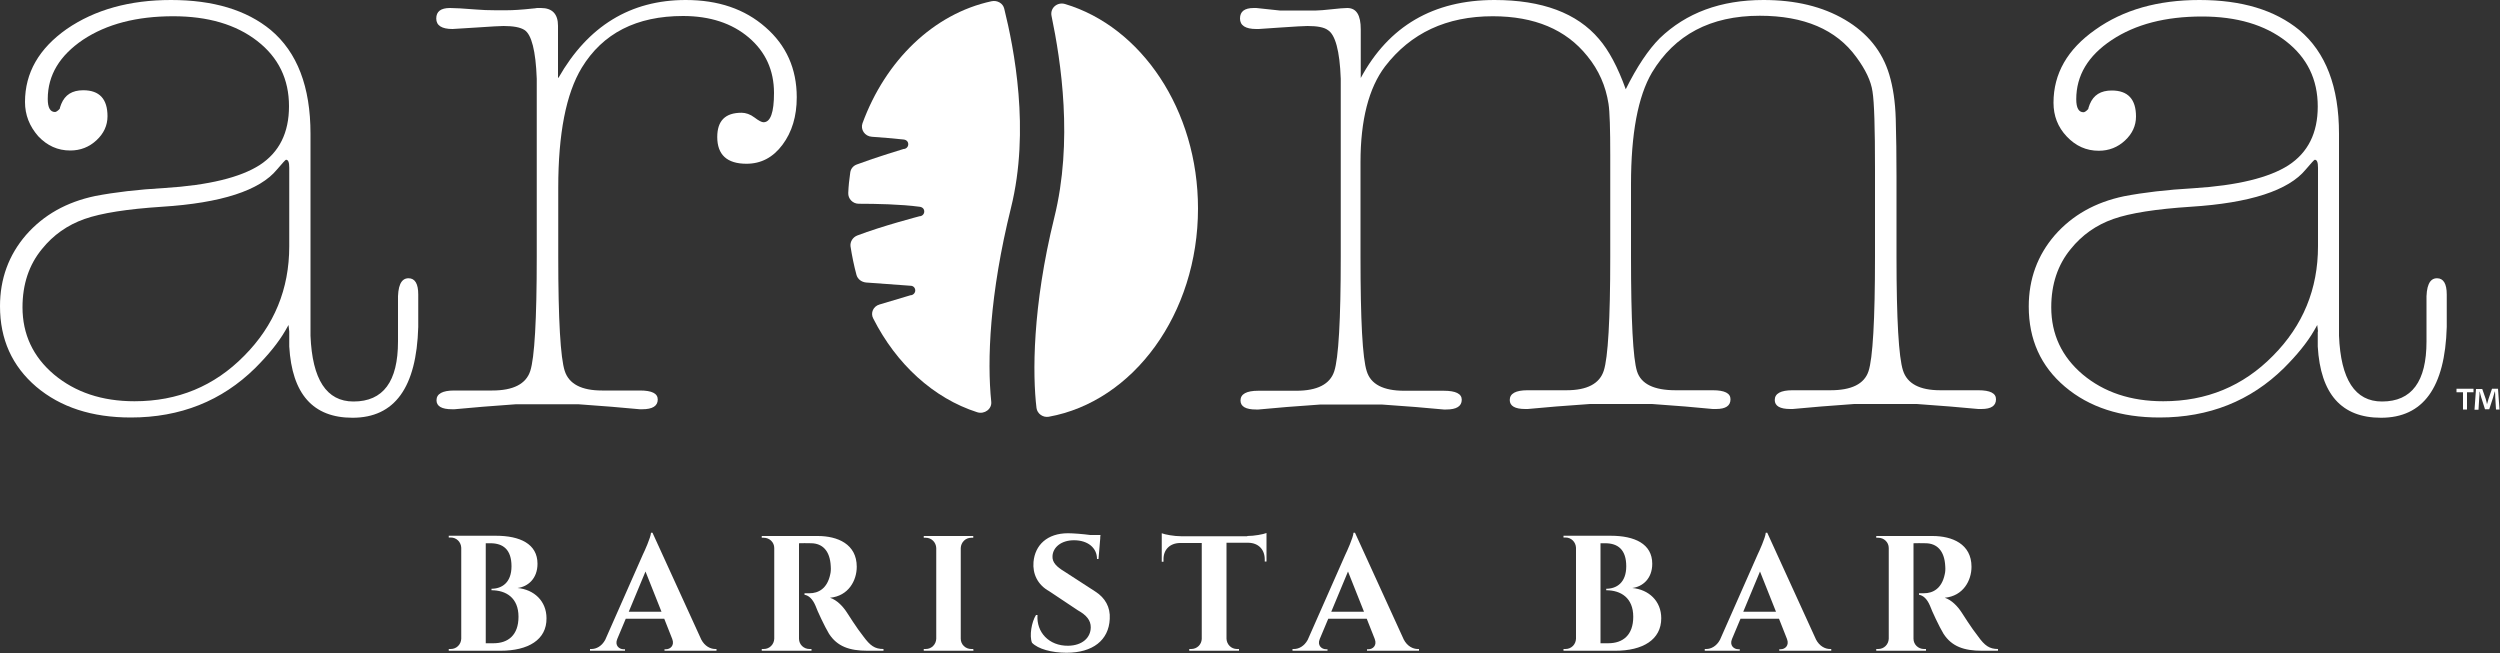 <svg xmlns="http://www.w3.org/2000/svg" xmlns:xlink="http://www.w3.org/1999/xlink" id="Layer_2" x="0px" y="0px" viewBox="0 0 1000 261.2" style="enable-background:new 0 0 1000 261.2;" xml:space="preserve"><rect x="0" y="0" width="1000" height="261.2" fill="#333333" stroke="none"/><style type="text/css">	.st0{fill:#FFFFFF;}</style><g>	<g>		<path class="st0" d="M989.4,155.5v1.4h-2.6v6.9h-1.6v-6.9h-2.6v-1.4H989.4z M998.4,163.8l-0.3-4.9c0-0.6,0-1.4-0.1-2.3h-0.1   c-0.2,0.7-0.5,1.7-0.7,2.5l-1.5,4.6H994l-1.5-4.7c-0.2-0.6-0.4-1.6-0.6-2.3h-0.1c0,0.8,0,1.6-0.1,2.3l-0.3,4.9h-1.6l0.6-8.3h2.5   l1.4,4c0.2,0.6,0.3,1.2,0.5,2.1h0c0.2-0.8,0.4-1.5,0.6-2.1l1.4-4.1h2.4l0.6,8.3H998.4z"></path>	</g>	<g>		<g>			<g>				<g>					<path class="st0" d="M404.4,83.1c7.7-31.1,1.2-63.8-2.7-79.6c-0.5-2.2-2.8-3.5-5.1-3c-23.2,5-42.4,23.7-51.6,48.8      c-0.9,2.5,0.9,5.2,3.7,5.4c4.2,0.3,9.1,0.7,12.7,1.1c1.1,0.1,1.9,0.8,1.9,1.9s-0.9,1.9-1.9,1.9c0,0-11,3.3-18.7,6.2      c-1.4,0.5-2.4,1.7-2.6,3.2c-0.4,2.7-0.7,5.5-0.8,8.2c-0.1,2.3,1.8,4.3,4.2,4.3c6.9,0,16.9,0.2,24.3,1.2      c1.1,0.1,1.9,0.8,1.9,1.9s-0.9,1.9-1.9,1.9c0,0-15.3,4-24.9,7.7c-1.8,0.7-2.9,2.5-2.7,4.3c0.6,3.9,1.4,7.8,2.4,11.5      c0.5,1.7,2,2.8,3.8,3l17.8,1.3c1.1,0,1.9,0.8,1.9,1.9c0,1-0.9,1.9-1.9,1.9l-12.4,3.7c-2.5,0.7-3.7,3.4-2.5,5.6      c9.2,18.2,24.1,31.9,41.6,37.5c2.9,0.9,5.9-1.3,5.6-4.2C394.8,144.2,395.8,117.8,404.4,83.1z"></path>					<path class="st0" d="M479.2,83.4c0-39.5-22.7-72.7-53.2-81.8c-3.1-0.9-6,1.6-5.4,4.7c3.8,18.3,8.7,50.2,1.1,80.8      c-8.8,35.7-8.7,62.8-7.1,76.1c0.3,2.3,2.6,3.9,4.9,3.5C453.3,160.6,479.2,125.6,479.2,83.4z"></path>				</g>				<g>					<path class="st0" d="M115.7,132.6l-0.3-2.6l-1.3,2.3c-2.8,4.8-6.8,9.7-12,14.9c-13.4,13.2-30,19.8-49.8,19.8      c-15.5,0-28.1-4.1-37.8-12.3C4.8,146.4,0,135.7,0,122.5c0-11,3.5-20.5,10.4-28.5c7-8,16.2-13.2,27.7-15.6      c7.8-1.5,17.1-2.6,27.7-3.2c17.6-1.1,30.3-4.2,38.1-9.2c7.8-5.1,11.7-12.9,11.7-23.5c0-10.8-4.2-19.5-12.7-26.1      c-8.5-6.6-19.7-9.9-33.6-9.9c-14.6,0-26.6,3.1-36.1,9.4C23.9,22.2,19.1,30,19.1,39.6c0,3.5,1,5.2,2.9,5.2      c0.4,0,1.1-0.4,1.9-1.3c0-0.2,0.2-0.9,0.6-1.9c1.5-3.7,4.4-5.5,8.8-5.5c6.5,0,9.7,3.5,9.7,10.4c0,3.7-1.5,6.9-4.4,9.6      c-2.9,2.7-6.4,4.1-10.5,4.1c-5,0-9.2-1.9-12.8-5.7C11.8,50.5,10,46,10,40.8c0-11.7,5.6-21.4,16.7-29.2C37.9,3.9,51.8,0,68.4,0      c16.9,0,30.2,4,39.9,12c10.6,8.9,15.9,22.7,15.9,41.5v62.6v18.2c0.7,17.5,6.4,26.3,17.2,26.3c11.9,0,17.8-8,17.8-24v-1.6v-14.3      c-0.2-6.3,1.2-9.4,4.2-9.4c2.6,0,3.9,2.2,3.9,6.5v13c-0.7,24.2-9.4,36.3-26.3,36.3c-15.8,0-24.2-9.5-25.3-28.5V132.6z       M53.8,160.5c17.3,0,31.9-6,43.9-18.2c12-12.1,18-26.7,18-43.8V67.1c0-2.2-0.4-3.2-1.3-3.2c-0.2,0-1.4,1.3-3.6,3.9      c-6.9,8.4-22.3,13.4-46,14.9c-13.8,0.9-24.2,2.5-31,4.9c-6.8,2.4-12.5,6.4-17,12c-5.2,6.3-7.8,14.1-7.8,23.3      c0,10.8,4.2,19.8,12.6,26.9C30.1,156.9,40.8,160.5,53.8,160.5z"></path>					<path class="st0" d="M223.4,31.1C235.2,10.4,252.2,0,274.3,0c13,0,23.6,3.6,31.9,10.9c8.3,7.2,12.5,16.6,12.5,28      c0,7.6-1.9,13.9-5.7,19c-3.8,5.1-8.6,7.6-14.4,7.6c-7.8,0-11.7-3.6-11.7-10.7c0-6.5,3.2-9.7,9.7-9.7c1.7,0,3.5,0.6,5.2,1.9      c1.7,1.3,2.9,1.9,3.6,1.9c2.8,0,4.2-3.9,4.2-11.7c0-9.1-3.4-16.5-10.1-22.2c-6.7-5.7-15.5-8.6-26.3-8.6      c-18.6,0-32.1,6.9-40.5,20.7c-6.3,10.4-9.4,26.4-9.4,48v27.6c0,25.3,0.9,40.5,2.6,45.7c1.7,5.2,6.7,7.8,14.9,7.8      c1.5,0,3.8,0,6.8,0c3,0,5.3,0,6.8,0h1.6c4.8,0,7.1,1.2,7.1,3.6c0,2.6-2.1,3.9-6.2,3.9h-1l-11.3-1l-13.3-1h-9.7h-5.8h-9.4      l-13.3,1l-11.3,1c-0.2,0-0.5,0-1,0c-4.1,0-6.2-1.2-6.2-3.6c0-2.6,2.4-3.9,7.1-3.9h1.6c1.5,0,3.8,0,6.8,0c3,0,5.3,0,6.8,0      c8.4,0,13.5-2.6,15.2-7.8c1.7-5.2,2.6-20.4,2.6-45.7V51.9c0-15.6,0-22.4,0-20.4c-0.4-11.2-2.1-17.7-4.9-19.5      c-1.7-1.1-4.5-1.6-8.4-1.6c-1.3,0-4.9,0.2-10.7,0.6l-9.7,0.6c-4.3,0-6.5-1.4-6.5-4.2c0-2.8,1.8-4.2,5.5-4.2      c1.9,0,5.4,0.2,10.4,0.6c2.4,0.2,4.9,0.3,7.5,0.3h4.9c2.4,0,5.8-0.2,10.4-0.7c0.4,0,1-0.1,1.6-0.2c0.9,0,1.4,0,1.6,0      c4.5,0,6.8,2.4,6.8,7.1V31.1z"></path>					<path class="st0" d="M544.3,11.7v19.5C555.5,10.4,573.4,0,597.8,0c19,0,33,5.2,41.8,15.6c3.9,4.5,7.5,11.2,10.7,20.1      c4.5-9.1,9.1-15.9,13.6-20.4C674.5,5.1,688.3,0,705.4,0C718.2,0,729,2.6,738,7.9c9,5.3,14.9,12.6,17.7,21.9      c1.5,5,2.4,10.9,2.6,17.8c0.2,6.9,0.3,14.6,0.3,23v32.1c0,25.1,0.9,40.3,2.6,45.5c1.7,5.3,6.7,7.9,14.9,7.9c1.5,0,3.8,0,6.8,0      c3,0,5.3,0,6.8,0h1.6c4.8,0,7.1,1.2,7.1,3.6c0,2.6-1.9,3.9-5.8,3.9h-1.3l-11.3-1l-13.3-1h-9.1h-6.5h-9.4l-13.3,1l-11.3,1      c-0.2,0-0.5,0-1,0c-4.1,0-6.2-1.2-6.2-3.6c0-2.6,2.4-3.9,7.1-3.9h1.6c1.5,0,3.8,0,6.8,0c3,0,5.3,0,6.8,0      c8.4,0,13.5-2.5,15.2-7.6c1.7-5.1,2.6-20.4,2.6-45.9v-35c0-16.4-0.3-26.7-1-31c-0.6-4.2-2.8-8.8-6.5-13.8      c-8-11-20.9-16.5-38.6-16.5c-19.7,0-34,7.6-43.1,22.7c-5.6,9.5-8.4,24.4-8.4,44.7v28.9c0,25.5,0.8,40.8,2.4,45.9      c1.6,5.1,6.8,7.6,15.4,7.6c1.5,0,3.8,0,6.8,0c3,0,5.3,0,6.8,0h1.3c4.8,0,7.1,1.2,7.1,3.6c0,2.6-1.9,3.9-5.8,3.9h-1.3l-11-1      l-13.3-1h-9.7h-6.2H636l-13.6,1l-11.3,1c-0.2,0-0.5,0-1,0c-4.1,0-6.2-1.2-6.2-3.6c0-2.6,2.4-3.9,7.1-3.9h1.6c1.5,0,3.8,0,7,0      c3.1,0,5.5,0,7,0c8.2,0,13.2-2.6,14.9-7.8c1.7-5.2,2.6-20.4,2.6-45.7V62.2c0-10.6-0.2-17.5-0.7-20.7      c-1.1-7.1-3.9-13.5-8.5-19.1c-8.5-10.6-21.1-15.9-37.8-15.9c-18.5,0-32.8,6.7-43.1,20.1c-6.5,8.6-9.8,21.4-9.8,38.3v37.9      c0,25.3,0.8,40.5,2.5,45.7c1.6,5.2,6.6,7.8,15,7.8c1.5,0,3.9,0,7.1,0c3.2,0,5.5,0,7.1,0h1.6c4.8,0,7.2,1.2,7.2,3.6      c0,2.6-2.1,3.9-6.2,3.9h-1l-11.3-1l-13.6-1h-8.4h-6.8h-9.1l-13.6,1l-11.3,1c-0.2,0-0.5,0-1,0c-4.1,0-6.2-1.2-6.2-3.6      c0-2.6,2.4-3.9,7.1-3.9h1.6c1.5,0,3.8,0,6.8,0c3,0,5.3,0,6.8,0c8.4,0,13.5-2.6,15.2-7.8c1.7-5.2,2.6-20.4,2.6-45.7V51.9      c0-16,0-22.8,0-20.4c-0.4-11.2-2.2-17.7-5.2-19.5c-1.5-1.1-4.2-1.6-8.1-1.6c-1.3,0-4.9,0.2-10.7,0.6l-8.8,0.6c-0.2,0-0.5,0-1,0      c-4.3,0-6.5-1.4-6.5-4.2c0-2.8,1.8-4.2,5.5-4.2h1l9.4,1h14.6c1.3,0,3.3-0.2,6.2-0.5c2.8-0.3,4.9-0.5,6.2-0.5      C542.6,3.2,544.3,6.1,544.3,11.7z"></path>					<path class="st0" d="M927.2,132.6l-0.3-2.6l-1.3,2.3c-2.8,4.8-6.8,9.7-12,14.9c-13.4,13.2-30,19.8-49.8,19.8      c-15.5,0-28.1-4.1-37.8-12.3c-9.7-8.2-14.5-18.9-14.5-32.1c0-11,3.5-20.5,10.4-28.5c7-8,16.2-13.2,27.7-15.6      c7.8-1.5,17.1-2.6,27.7-3.2c17.6-1.1,30.3-4.2,38.1-9.2c7.8-5.1,11.7-12.9,11.7-23.5c0-10.8-4.2-19.5-12.7-26.1      c-8.5-6.6-19.7-9.9-33.6-9.9c-14.6,0-26.6,3.1-36.1,9.4c-9.5,6.3-14.2,14.2-14.2,23.7c0,3.5,1,5.2,2.9,5.2      c0.4,0,1.1-0.4,1.9-1.3c0-0.2,0.2-0.9,0.6-1.9c1.5-3.7,4.4-5.5,8.8-5.5c6.5,0,9.7,3.5,9.7,10.4c0,3.7-1.5,6.9-4.4,9.6      c-2.9,2.7-6.4,4.1-10.5,4.1c-5,0-9.2-1.9-12.8-5.7c-3.6-3.8-5.3-8.3-5.3-13.5c0-11.7,5.6-21.4,16.7-29.2      C849.3,3.9,863.2,0,879.8,0c16.9,0,30.1,4,39.9,12c10.6,8.9,15.9,22.7,15.9,41.5v62.6v18.2c0.7,17.5,6.4,26.3,17.2,26.3      c11.9,0,17.8-8,17.8-24v-1.6v-14.3c-0.2-6.3,1.2-9.4,4.2-9.4c2.6,0,3.9,2.2,3.9,6.5v13c-0.7,24.2-9.4,36.3-26.3,36.3      c-15.8,0-24.2-9.5-25.3-28.5V132.6z M865.3,160.5c17.3,0,31.9-6,43.9-18.2c12-12.1,18-26.7,18-43.8V67.1c0-2.2-0.4-3.2-1.3-3.2      c-0.2,0-1.4,1.3-3.6,3.9c-6.9,8.4-22.3,13.4-46,14.9c-13.8,0.9-24.2,2.5-31,4.9c-6.8,2.4-12.5,6.4-17,12      c-5.2,6.3-7.8,14.1-7.8,23.3c0,10.8,4.2,19.8,12.6,26.9C841.6,156.9,852.3,160.5,865.3,160.5z"></path>				</g>			</g>		</g>		<g>			<path class="st0" d="M200.2,260.3h-20.7l0-0.7c0.1,0,0.7,0,0.8,0c2.3,0,4.1-1.8,4.2-4.1v-36.4c-0.1-2.3-1.9-4.1-4.2-4.1    c-0.1,0-0.7,0-0.8,0l0-0.7h18.9c9.5,0,16.6,3.2,16.6,11.2c0,6-3.9,9.2-8,9.7c6.6,0.6,11.6,5.2,11.6,12.1    C218.7,255.9,211.3,260.3,200.2,260.3z M197.4,257.3c5.8,0,10-3.2,10-10.6c0-7.6-5-10.6-10.8-10.6l0-0.6c4.1,0,8-2.4,8-9    c0-6.6-3.3-9.2-8.4-9.2l-1.9,0v40H197.4L197.4,257.3z"></path>			<path class="st0" d="M286.6,259.6v0.7h-20.8v-0.6h0.6c1.7,0,3.5-1.5,2.5-4.1h0l-3.2-8.1h-15.4l-3.4,8.1h0    c-1.1,2.6,0.8,4.1,2.5,4.1h0.6v0.6h-14v-0.7h0.6c1.9,0,4.1-1.1,5.5-3.7l15.1-34.2c0.5-1,3.1-6.7,3.2-8.6h0.6l19.5,42.7    c1.4,2.7,3.7,3.8,5.6,3.8H286.6z M264.6,244.7l-6.4-16.1l-6.7,16.1H264.6z"></path>			<path class="st0" d="M353.4,259.6v0.7H347c-7.2,0-12.1-1.7-15.4-6.8c-1.7-2.8-4.7-9.2-5.4-11.2c-1.2-2.8-2.7-4.1-4.4-4.4v-0.6    c0.2,0,1.1,0,2,0c3.5,0,7.1-1.8,8.3-7.6c0.2-0.8,0.3-1.9,0.2-3.2c-0.3-6.3-3.4-9.1-7.7-9.2c-1.7-0.1-4.1,0-5,0v38.2h0    c0,2.3,1.9,4.1,4.2,4.1h0.8l0,0.7h-19.9l0-0.7c0.1,0,0.8,0,0.8,0c2.3,0,4.1-1.8,4.2-4.1v-36.3h0c0-2.3-1.9-4.1-4.2-4.1    c-0.1,0-0.8,0-0.8,0l0-0.7h5.2v0h17.2c7.9,0,15.6,3.2,15.6,12.3c0,5.5-3.3,11.7-10.7,12.4c2.8,0.9,5.2,3.5,6.7,5.8    c0.2,0.3,4.1,6.5,6.6,9.6C348.1,258.3,349.9,259.6,353.4,259.6z"></path>			<path class="st0" d="M389.4,260.3h-19.9l0-0.7h0.8c2.3,0,4.1-1.8,4.2-4.1v-36.3c-0.1-2.3-1.9-4.1-4.2-4.1l-0.8,0l0-0.7h5.2v0h9.4    v0h5.2l0,0.7l-0.8,0c-2.3,0-4.1,1.8-4.2,4.1v36.3c0,2.3,1.9,4.1,4.2,4.1h0.8L389.4,260.3z"></path>			<path class="st0" d="M443.9,247.6c-0.4,8.5-6.8,13.5-17.3,13.5c-5.9,0-11.4-1.5-13.8-4c-1.1-2.7-0.2-8.3,1.6-11.1h0.6    c-0.5,6.8,4.5,12.4,12.3,12.3c5.7-0.1,9-3.3,9-7.4c0-2.7-1.6-4.8-5.2-6.8l-11.4-7.6c-4.7-2.6-6.7-7-6.3-11.7    c0.6-6.8,5.5-11.5,13.8-11.5c2.1,0,5.9,0.3,8.9,0.7h4.1l-0.1,0.8l0,0l0,0.5h0l-0.7,8.3h-0.6c0-4.5-3.7-7.5-9.2-7.5    c-5.1,0-8.4,2.8-8.6,6.3c-0.2,2.6,1.8,4.4,4.6,6.1l12.5,8.1C442,239.1,444.2,242.8,443.9,247.6z"></path>			<path class="st0" d="M498.9,214.4c2.8,0,6.5-0.7,7.7-1.2v11.4l-0.7,0l0-0.8c0-4-2.5-6.6-6.5-6.7h-8.8v38.4    c0.1,2.3,1.9,4.1,4.2,4.1h0.8l0,0.7h-19.9l0-0.7h0.8c2.3,0,4.1-1.8,4.2-4v-38.4h-8.8c-4,0.1-6.6,2.7-6.5,6.7l0,0.8l-0.7,0v-11.4    c1.2,0.5,4.9,1.2,7.8,1.2H498.9L498.9,214.4z"></path>			<path class="st0" d="M567.6,259.6v0.7h-20.8v-0.6h0.6c1.7,0,3.5-1.5,2.5-4.1h0l-3.2-8.1h-15.4l-3.4,8.1h0    c-1.1,2.6,0.8,4.1,2.5,4.1h0.6v0.6h-14v-0.7h0.6c1.9,0,4.1-1.1,5.5-3.7l15.1-34.2c0.5-1,3.1-6.7,3.2-8.6h0.6l19.5,42.7    c1.4,2.7,3.7,3.8,5.6,3.8H567.6z M545.6,244.7l-6.4-16.1l-6.7,16.1H545.6z"></path>			<path class="st0" d="M646.1,260.3h-20.7l0-0.7c0.1,0,0.7,0,0.8,0c2.3,0,4.1-1.8,4.2-4.1v-36.4c-0.1-2.3-1.9-4.1-4.2-4.1    c-0.1,0-0.7,0-0.8,0l0-0.7h18.9c9.5,0,16.6,3.2,16.6,11.2c0,6-3.9,9.2-8,9.7c6.6,0.6,11.6,5.2,11.6,12.1    C664.5,255.9,657.1,260.3,646.1,260.3z M643.3,257.3c5.8,0,10-3.2,10-10.6c0-7.6-5-10.6-10.8-10.6l0-0.6c4.1,0,8-2.4,8-9    c0-6.6-3.3-9.2-8.4-9.2l-1.9,0v40H643.3L643.3,257.3z"></path>			<path class="st0" d="M732.5,259.6v0.7h-20.8v-0.6h0.6c1.7,0,3.5-1.5,2.5-4.1h0l-3.2-8.1h-15.4l-3.4,8.1h0    c-1.1,2.6,0.8,4.1,2.5,4.1h0.6v0.6h-14v-0.7h0.6c1.9,0,4.1-1.1,5.5-3.7l15.1-34.2c0.5-1,3.1-6.7,3.2-8.6h0.6l19.5,42.7    c1.4,2.7,3.7,3.8,5.6,3.8H732.5z M710.4,244.7l-6.4-16.1l-6.7,16.1H710.4z"></path>			<path class="st0" d="M799.2,259.6v0.7h-6.4c-7.2,0-12.1-1.7-15.4-6.8c-1.7-2.8-4.7-9.2-5.4-11.2c-1.2-2.8-2.7-4.1-4.4-4.4v-0.6    c0.2,0,1.1,0,2,0c3.5,0,7.1-1.8,8.3-7.6c0.2-0.8,0.3-1.9,0.2-3.2c-0.3-6.3-3.4-9.1-7.7-9.2c-1.7-0.1-4.1,0-5,0v38.2h0    c0,2.3,1.9,4.1,4.2,4.1h0.8l0,0.7h-19.9l0-0.7c0.1,0,0.8,0,0.8,0c2.3,0,4.1-1.8,4.2-4.1v-36.3h0c0-2.3-1.9-4.1-4.2-4.1    c-0.1,0-0.8,0-0.8,0l0-0.7h5.2v0H773c7.9,0,15.6,3.2,15.6,12.3c0,5.5-3.3,11.7-10.7,12.4c2.8,0.9,5.2,3.5,6.7,5.8    c0.2,0.3,4.1,6.5,6.6,9.6C793.9,258.3,795.8,259.6,799.2,259.6z"></path>		</g>	</g></g></svg>